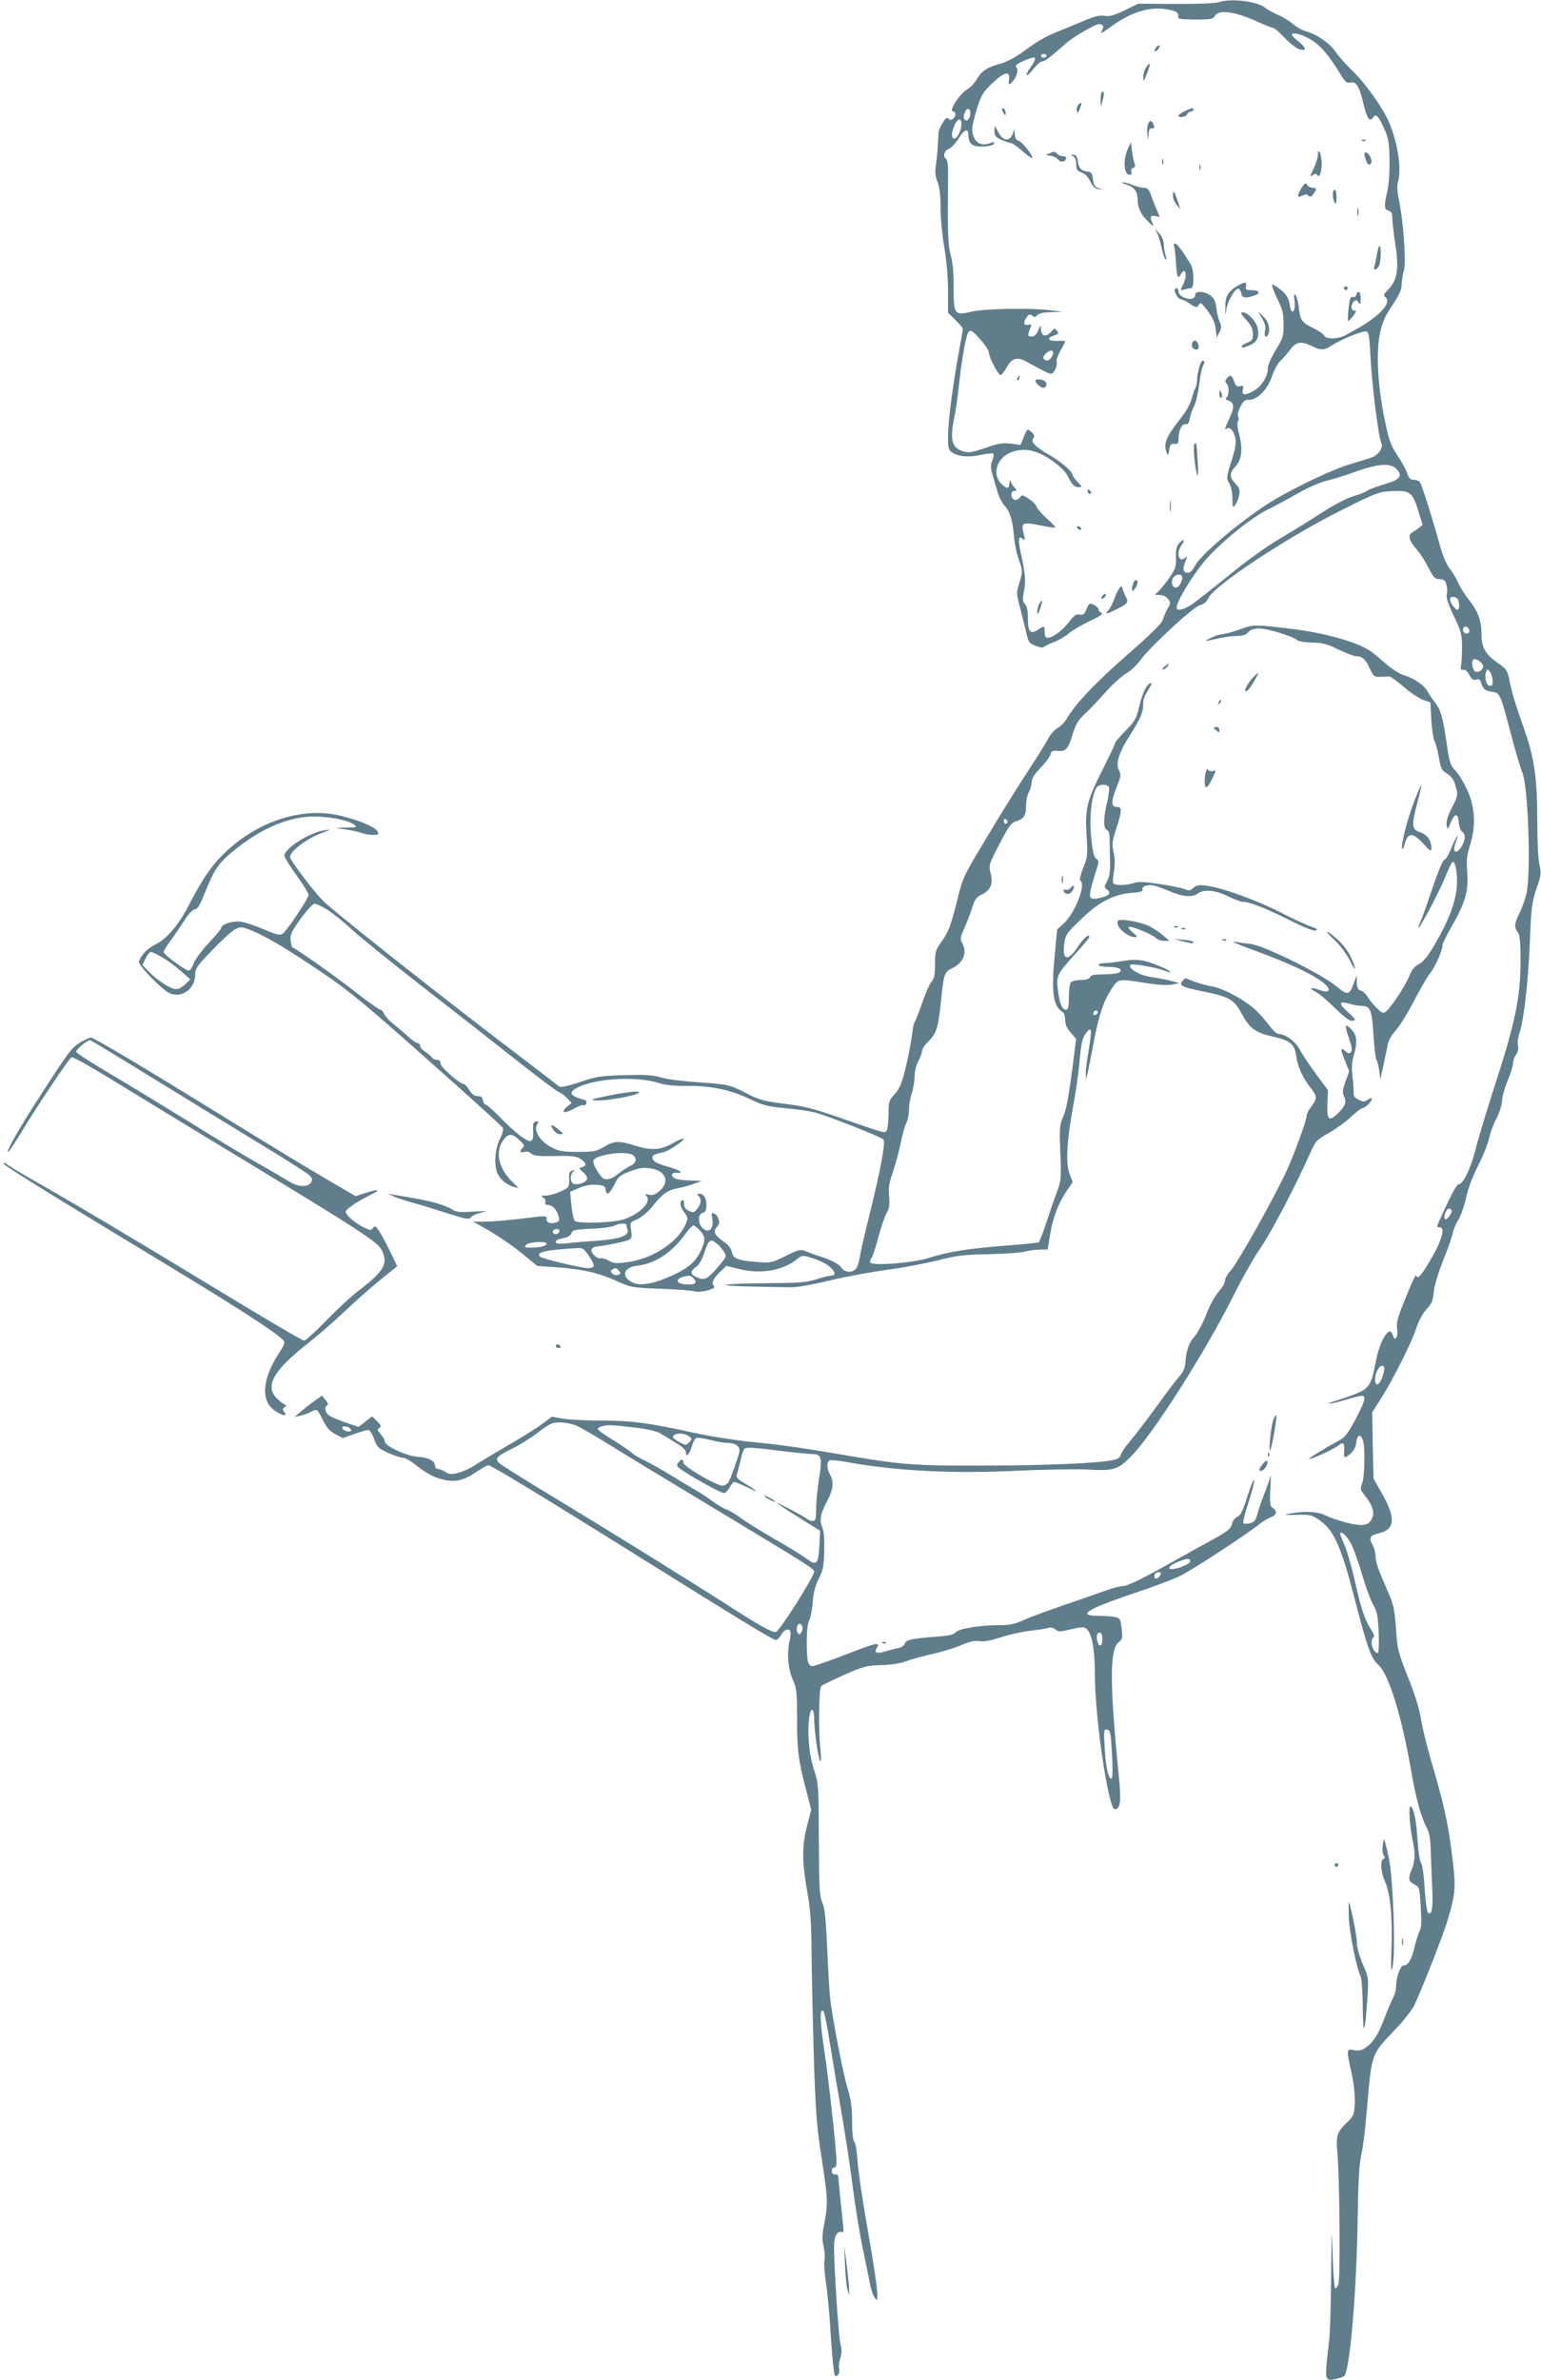 <?xml version="1.0" standalone="no"?>
<!DOCTYPE svg PUBLIC "-//W3C//DTD SVG 20010904//EN"
 "http://www.w3.org/TR/2001/REC-SVG-20010904/DTD/svg10.dtd">
<svg version="1.0" xmlns="http://www.w3.org/2000/svg"
 width="829pt" height="1280pt" viewBox="0 0 829 1280"
 preserveAspectRatio="xMidYMid meet">
<g transform="translate(0,1280) scale(0.1,-0.1)"
fill="#607d8b" stroke="none">
<path d="M6555 12788 c-17 -6 -116 -10 -231 -9 l-201 1 -74 -36 c-57 -27 -81
-34 -106 -29 -23 4 -51 -2 -95 -20 -35 -15 -97 -40 -138 -57 -86 -34 -120 -53
-210 -119 -36 -26 -85 -52 -110 -59 -76 -20 -108 -40 -134 -84 -13 -23 -37
-48 -52 -56 -37 -20 -100 -114 -79 -118 19 -4 20 -26 2 -41 -10 -8 -17 -7 -25
1 -8 8 -16 2 -31 -23 -12 -19 -21 -41 -22 -49 0 -8 -2 -40 -4 -70 -1 -30 -6
-78 -10 -107 -6 -39 -3 -63 9 -93 11 -28 16 -71 16 -139 0 -54 9 -150 20 -212
12 -70 20 -159 20 -232 l0 -119 40 -39 c22 -22 40 -43 40 -47 0 -4 -11 -69
-25 -144 -34 -191 -55 -360 -55 -440 0 -59 3 -69 23 -82 36 -22 87 -27 155
-12 35 7 65 10 67 6 2 -4 -1 -21 -7 -38 -10 -25 -9 -41 1 -74 7 -24 19 -65 27
-92 7 -28 25 -61 38 -75 29 -32 43 -76 51 -166 3 -38 15 -96 27 -128 20 -57
21 -59 3 -117 -17 -56 -17 -63 -2 -122 10 -35 24 -95 34 -135 15 -68 18 -72
54 -86 22 -9 41 -12 44 -7 3 5 27 16 53 26 26 10 63 31 82 48 19 16 70 46 113
66 53 25 73 39 63 43 -9 4 -16 12 -16 19 0 7 -11 18 -25 25 -24 11 -26 9 -40
-23 -12 -28 -18 -34 -37 -29 -18 4 -30 -4 -58 -41 -37 -47 -86 -84 -114 -84
-11 0 -16 9 -16 30 0 35 -2 36 -35 14 -41 -27 -55 -13 -55 57 0 43 -5 68 -16
80 -13 14 -14 26 -5 72 10 56 7 91 -20 214 -13 65 -9 84 14 64 12 -9 13 -5 4
29 -16 59 -6 64 87 45 43 -9 80 -14 83 -12 2 3 -18 24 -45 48 -27 24 -52 53
-56 64 -3 11 -22 30 -42 43 -34 22 -37 22 -48 6 -8 -10 -20 -15 -30 -11 -21 8
-21 47 1 47 14 0 15 2 1 18 -9 9 -18 24 -21 32 -4 10 -6 9 -6 -6 -2 -34 -13
-36 -43 -7 -56 53 -24 146 58 173 67 23 131 9 209 -44 44 -31 76 -61 87 -83
24 -49 37 -63 61 -63 19 0 19 2 -6 28 -15 15 -27 33 -27 38 0 17 -62 71 -125
107 -76 44 -102 71 -86 90 8 11 6 18 -9 32 -24 21 -23 22 -44 -29 l-16 -39
-53 7 c-44 5 -69 1 -136 -23 -66 -23 -89 -27 -114 -20 -67 18 -79 61 -53 186
8 37 19 116 25 175 16 145 38 267 52 284 10 12 20 5 60 -38 26 -29 48 -62 49
-73 0 -29 52 -126 64 -122 6 2 21 22 34 45 26 46 55 54 102 28 102 -56 123
-66 134 -66 16 0 37 45 30 64 -3 8 6 34 20 59 14 24 26 47 26 50 0 4 -19 6
-42 4 -50 -2 -61 14 -19 28 25 9 28 12 17 26 -11 15 -14 15 -33 -7 -26 -29
-53 -22 -53 15 -1 25 -1 25 -15 -6 -10 -23 -21 -33 -36 -33 -22 0 -22 8 -4 52
5 13 2 15 -14 11 -25 -6 -28 14 -7 42 11 16 17 17 29 7 11 -10 17 -9 27 3 8
10 33 15 74 16 l61 2 -55 7 c-105 15 -356 11 -432 -6 -95 -22 -98 -18 -98 136
0 77 -5 134 -16 169 -11 40 -15 96 -15 224 1 95 1 198 1 229 1 31 -4 59 -10
63 -19 12 -11 45 14 54 13 5 36 30 52 55 33 53 54 59 54 17 0 -46 24 -62 83
-59 29 2 52 8 55 16 3 9 -3 10 -23 2 -54 -21 -95 13 -95 78 0 15 12 64 26 109
23 73 32 88 84 137 65 62 95 67 88 15 -4 -23 -2 -26 9 -17 28 23 45 68 32 84
-9 11 -4 17 32 34 75 34 84 27 43 -32 -37 -52 -24 -59 16 -8 17 22 39 40 47
40 14 0 43 22 131 100 35 31 154 100 172 100 25 0 31 -10 19 -33 -13 -23 -9
-21 61 29 99 70 194 98 280 85 56 -9 71 -18 68 -39 -3 -14 10 -16 92 -17 85 0
96 2 106 20 18 34 103 24 211 -24 50 -23 96 -41 102 -41 6 0 35 -25 64 -55 28
-30 64 -57 80 -61 38 -9 34 9 -8 43 -19 15 -35 31 -35 36 0 16 48 5 97 -23 53
-30 101 -85 163 -187 27 -45 35 -52 55 -47 30 8 47 -19 69 -111 21 -84 33
-103 52 -78 11 16 14 16 27 3 8 -8 24 -40 37 -70 20 -45 24 -74 25 -165 1 -63
-4 -133 -12 -165 -18 -75 -17 -97 7 -103 15 -4 20 -14 20 -39 0 -18 7 -82 16
-141 21 -132 11 -194 -37 -243 -26 -27 -28 -32 -15 -43 32 -27 -24 -92 -134
-158 -36 -21 -78 -44 -93 -51 -39 -17 -96 -15 -103 3 -3 8 -30 26 -60 41 -63
31 -69 40 -77 113 -4 30 -12 59 -18 65 -8 8 -9 1 -5 -29 3 -22 2 -46 -3 -54
-11 -16 -16 -7 -25 41 -5 26 -18 46 -44 68 -20 16 -41 30 -47 30 -6 0 5 -32
24 -72 31 -62 36 -81 36 -142 0 -66 -3 -76 -43 -140 -25 -42 -42 -82 -42 -100
0 -41 -32 -91 -72 -116 -47 -28 -70 -27 -62 4 5 21 3 24 -15 19 -17 -4 -23 1
-32 26 -12 35 -21 38 -39 16 -10 -12 -10 -19 -2 -27 15 -15 15 -61 1 -75 -8
-8 -6 -13 9 -17 32 -11 34 -35 7 -93 -28 -62 -29 -67 -15 -58 17 11 39 -14 46
-53 5 -25 -1 -59 -22 -124 -27 -85 -27 -90 -11 -117 10 -17 17 -51 17 -83 1
-49 2 -51 15 -34 8 11 18 35 21 53 5 28 2 39 -20 62 -33 34 -33 58 0 92 34 35
41 95 20 173 -9 36 -12 64 -6 71 5 6 5 17 1 24 -5 7 -1 29 11 52 16 33 23 39
49 39 45 0 101 60 123 130 10 30 30 66 45 80 15 14 37 40 50 57 30 44 60 50
114 24 55 -27 69 -26 115 3 52 34 167 80 185 73 10 -4 15 -36 20 -139 7 -146
43 -432 58 -460 12 -23 -12 -62 -49 -77 -15 -6 -66 -22 -115 -36 -85 -24 -291
-121 -412 -193 -154 -92 -394 -291 -425 -353 -13 -25 -27 -39 -39 -39 -27 0
-31 19 -14 60 10 25 10 31 2 23 -36 -36 -55 20 -23 65 21 30 13 38 -12 11 -14
-16 -19 -35 -18 -78 2 -51 -2 -61 -42 -118 -25 -34 -52 -67 -62 -72 -14 -9
-11 -10 15 -11 21 0 37 -7 47 -22 14 -20 14 -24 -3 -52 -10 -17 -21 -43 -25
-58 -4 -19 -62 -76 -189 -187 -175 -154 -280 -264 -327 -344 -12 -21 -35 -44
-51 -53 -16 -8 -38 -33 -50 -55 -11 -23 -62 -105 -113 -182 -51 -78 -150 -237
-219 -353 -124 -206 -128 -214 -157 -333 -36 -144 -47 -173 -89 -231 -28 -39
-31 -50 -31 -115 0 -58 -4 -78 -21 -98 -11 -15 -33 -65 -49 -113 -16 -48 -34
-91 -38 -98 -5 -6 -12 -36 -15 -66 -3 -31 -17 -107 -32 -170 -23 -96 -33 -121
-61 -153 -32 -35 -34 -41 -34 -110 0 -39 -5 -79 -10 -87 -10 -16 3 -20 -296
84 -99 34 -161 49 -255 60 -108 14 -133 20 -199 54 -94 49 -100 50 -269 62
-77 5 -165 16 -197 26 -46 13 -86 15 -198 12 -126 -4 -152 -8 -238 -38 -67
-22 -102 -29 -110 -23 -7 6 -170 131 -363 278 -377 289 -862 674 -908 721 -52
53 -177 219 -177 235 0 31 91 100 173 130 50 19 50 20 12 14 -82 -13 -215 -98
-215 -137 0 -8 29 -55 65 -105 36 -50 65 -97 65 -106 0 -19 -119 -196 -141
-210 -13 -8 -37 -2 -100 25 -46 20 -101 38 -123 41 -41 7 -106 -14 -106 -33 0
-6 -31 -44 -69 -83 -38 -42 -73 -89 -80 -110 -7 -20 -18 -37 -26 -37 -17 0
-135 87 -135 100 0 6 18 35 39 63 21 29 55 79 75 110 23 36 44 57 55 57 14 0
27 23 55 93 47 118 72 155 146 216 138 115 282 181 411 189 92 5 209 -16 246
-44 16 -12 11 -14 -42 -15 l-60 -1 55 -9 c30 -4 68 -12 83 -18 16 -6 44 -11
63 -11 31 0 34 2 25 19 -13 23 -91 57 -195 83 -217 55 -479 -37 -659 -231 -56
-61 -98 -127 -172 -269 -48 -91 -112 -164 -170 -192 -42 -20 -74 -54 -88 -91
-5 -16 98 -126 153 -163 66 -43 150 9 150 94 0 31 11 47 88 126 48 51 102 101
121 112 30 18 37 19 70 7 78 -27 184 -88 366 -210 195 -130 254 -180 790 -658
115 -103 214 -194 219 -201 6 -9 1 -30 -15 -62 -30 -62 -33 -156 -6 -197 19
-30 49 -51 87 -62 23 -7 22 -4 -11 26 -77 73 -98 165 -51 228 27 36 45 37 84
2 26 -24 31 -32 21 -42 -20 -20 -15 -31 8 -24 12 4 27 1 37 -9 14 -12 40 -15
128 -13 90 2 114 -1 137 -16 32 -21 35 -37 8 -44 -18 -5 -18 -7 6 -27 17 -15
24 -29 20 -39 -7 -18 -49 -32 -72 -23 -18 7 -20 47 -2 65 10 10 8 11 -6 5 -13
-5 -17 -16 -15 -46 1 -31 -3 -43 -17 -51 -35 -21 -79 -35 -110 -37 -25 0 -27
-2 -13 -11 10 -5 15 -16 12 -24 -4 -10 0 -15 13 -15 25 0 49 -26 58 -62 6 -23
3 -28 -18 -34 -30 -7 -47 1 -47 22 0 17 4 17 -145 -1 -66 -8 -149 -15 -185
-15 l-65 0 50 -28 c83 -46 156 -96 228 -155 l67 -55 98 -7 c144 -10 227 -29
322 -71 84 -38 87 -39 245 -45 88 -3 170 -10 183 -14 13 -4 42 -2 67 5 35 10
43 16 34 26 -13 16 -2 39 39 78 l30 28 69 -17 c115 -29 236 -8 313 55 24 19
28 20 76 5 28 -8 66 -25 85 -38 38 -26 51 -57 22 -57 -10 0 -47 -9 -81 -20
-54 -17 -94 -20 -260 -21 -249 -2 -310 -13 -92 -18 91 -2 188 -4 215 -4 28 -1
120 15 210 37 88 21 226 46 306 57 80 10 201 33 270 50 107 27 145 32 279 34
85 2 173 8 195 14 22 6 58 11 81 11 l40 0 12 74 c14 92 44 172 88 238 l35 51
-17 43 c-22 57 -15 180 19 364 14 74 30 185 35 247 8 91 14 118 33 145 32 44
35 24 15 -94 -9 -50 -16 -105 -15 -122 l1 -31 9 35 c4 19 20 94 33 167 29 149
53 220 97 287 36 53 33 53 179 30 68 -11 119 -14 145 -9 l40 8 -50 13 c-27 7
-75 16 -105 20 -59 7 -131 52 -107 66 13 7 137 -15 184 -33 47 -18 34 -2 -15
19 -94 41 -135 47 -212 34 -39 -7 -84 -12 -100 -12 -17 0 -30 -4 -30 -10 0 -5
24 -10 54 -10 55 0 81 -15 55 -31 -8 -5 -45 -9 -82 -9 -51 0 -69 -4 -73 -15
-4 -10 -20 -15 -48 -15 -23 0 -47 -5 -54 -12 -7 -7 -12 -40 -12 -80 0 -53 -3
-68 -15 -68 -21 0 -35 32 -44 105 -9 78 -6 85 97 199 40 43 72 82 72 87 0 20
-31 -6 -60 -51 -53 -82 -87 -77 -75 12 6 50 11 58 85 129 96 95 179 139 275
147 48 3 65 8 61 18 -5 14 15 24 47 24 12 0 53 -14 92 -30 76 -33 129 -38 159
-15 32 24 95 18 161 -15 33 -16 69 -30 81 -30 36 0 125 -35 253 -99 79 -40
129 -60 140 -55 12 5 6 10 -24 20 -22 7 -98 42 -168 78 -132 67 -315 133 -399
143 -38 5 -53 2 -68 -12 -16 -15 -25 -16 -43 -8 -13 6 -74 19 -135 28 -86 13
-118 15 -143 6 -43 -15 -106 -14 -111 1 -3 7 0 35 5 63 6 33 5 67 -2 100 -10
45 -9 59 14 128 31 96 32 117 5 117 -33 0 -34 27 -5 101 25 62 27 72 15 95
-20 36 -1 98 60 192 56 89 70 121 70 165 0 30 5 41 38 96 10 17 10 20 -2 15
-20 -8 -43 -59 -60 -134 -13 -55 -23 -71 -71 -120 -30 -30 -55 -60 -55 -64 0
-5 -29 -66 -64 -136 -90 -178 -99 -214 -91 -359 7 -111 6 -121 -18 -179 -15
-39 -21 -65 -15 -68 32 -20 -29 -175 -90 -231 l-35 -32 -14 -148 c-18 -192 -7
-266 44 -296 7 -4 13 -23 13 -42 0 -24 9 -45 30 -68 l29 -34 -14 -114 c-28
-211 -37 -261 -57 -308 -18 -42 -19 -60 -14 -191 6 -137 5 -148 -18 -210 -14
-36 -39 -110 -57 -165 -18 -55 -37 -103 -41 -106 -5 -3 -84 -11 -176 -18 -196
-15 -308 -32 -412 -65 -93 -30 -320 -46 -320 -24 0 8 4 18 9 24 5 5 21 54 36
109 14 55 35 114 45 132 14 24 17 44 13 90 -4 47 0 73 20 128 13 39 32 108 42
155 9 47 23 97 31 112 8 15 14 47 14 71 0 25 7 64 15 87 8 23 15 63 15 89 0
27 8 62 20 84 11 20 20 45 20 55 0 10 14 31 31 48 45 42 57 77 70 209 15 155
19 167 58 186 64 30 86 85 57 138 -12 21 -10 31 12 80 14 31 33 80 42 110 14
44 23 57 51 70 48 23 63 58 48 115 -11 44 -10 46 48 157 50 97 63 114 91 123
42 14 52 30 52 86 0 25 7 56 15 70 8 14 14 38 15 53 0 20 14 43 48 78 26 27
50 59 53 71 4 19 11 22 38 20 44 -5 58 10 81 88 16 54 29 75 67 112 27 24 76
77 111 116 35 40 83 83 107 98 25 14 60 47 80 74 54 74 288 289 321 296 20 4
34 16 44 37 33 69 426 329 720 475 188 94 197 97 271 101 95 4 109 -7 140
-110 l22 -72 -20 -16 c-11 -9 -29 -21 -38 -26 -23 -14 -14 -45 28 -92 17 -19
45 -63 62 -97 28 -53 35 -61 60 -61 23 0 30 -6 36 -30 5 -16 6 -40 2 -53 -4
-16 8 -52 38 -115 40 -83 44 -99 44 -167 0 -41 -2 -86 -5 -100 -4 -20 -1 -24
12 -22 11 2 23 -9 33 -28 12 -24 21 -30 36 -25 13 5 21 1 25 -12 12 -39 22
-48 59 -53 45 -6 46 -8 106 -238 22 -84 48 -171 58 -195 33 -76 48 -549 22
-657 -8 -30 -24 -76 -37 -102 -28 -54 -29 -75 -9 -102 11 -15 15 -50 15 -145
0 -209 -27 -337 -151 -718 -38 -117 -80 -259 -94 -315 -26 -100 -65 -178 -90
-178 -7 0 -33 -46 -59 -102 -63 -135 -61 -128 -42 -128 35 0 11 -78 -58 -192
-46 -75 -60 -90 -68 -67 -2 6 -27 -47 -55 -118 -44 -107 -52 -135 -47 -169 7
-45 -13 -74 -23 -35 -16 61 -71 -27 -93 -148 -19 -108 -35 -135 -88 -159 -26
-12 -76 -30 -112 -41 -36 -10 -58 -20 -49 -20 8 -1 51 10 95 23 43 13 82 22
87 19 15 -9 6 -36 -40 -125 -32 -61 -57 -97 -76 -107 -105 -59 -178 -103 -174
-107 6 -6 138 55 160 74 23 20 32 9 28 -35 -2 -27 0 -33 11 -28 33 20 49 41
54 77 7 42 18 48 34 19 14 -27 13 -197 -2 -238 -11 -29 -10 -36 10 -60 42 -53
57 -91 46 -121 -16 -47 -48 -54 -139 -31 -43 11 -95 29 -116 40 -41 20 -111
24 -189 9 -39 -8 -35 -8 35 -7 77 2 82 1 129 -33 73 -52 114 -146 186 -428 67
-258 87 -313 126 -347 54 -48 124 -272 174 -560 26 -151 54 -255 82 -308 18
-33 23 -62 25 -137 2 -52 5 -142 8 -200 5 -103 -3 -146 -24 -125 -5 6 -13 64
-17 130 -4 71 -12 126 -19 135 -7 8 -15 61 -19 120 -7 113 -20 175 -38 186
-12 7 -4 -118 13 -191 13 -59 11 -108 -6 -148 -21 -51 -19 -64 13 -81 28 -15
29 -17 35 -121 5 -80 4 -113 -7 -133 -7 -15 -19 -52 -26 -82 -15 -66 -34 -100
-58 -100 -19 0 -42 -65 -42 -118 0 -15 -7 -40 -16 -57 -9 -16 -27 -59 -40 -93
-38 -100 -61 -139 -99 -168 -28 -21 -41 -25 -70 -20 -43 8 -43 7 -14 -124 13
-61 19 -119 17 -162 -3 -63 -6 -68 -46 -107 -50 -49 -56 -68 -47 -163 12 -138
16 -674 5 -703 -6 -15 -14 -25 -18 -21 -4 4 -10 85 -13 179 -5 162 -5 156 -8
-108 -1 -154 -6 -314 -11 -355 -25 -215 -25 -216 32 -205 19 4 40 10 48 15 31
19 69 459 74 870 3 185 8 273 19 320 9 36 23 149 31 252 26 300 20 285 156
428 40 41 82 96 96 121 35 70 159 384 182 464 44 149 45 176 22 360 -21 167
-45 272 -115 509 -19 66 -42 159 -50 207 -9 58 -33 137 -71 230 -53 134 -57
149 -64 258 -6 90 -13 129 -33 176 -14 33 -37 87 -51 120 -14 33 -26 75 -26
93 0 18 -7 47 -16 63 -21 41 -15 52 37 64 86 21 88 85 9 221 l-41 72 -4 178
-3 179 48 75 c65 103 165 301 190 380 13 39 35 79 55 100 27 29 34 45 38 92 3
34 24 103 51 170 25 62 48 129 52 148 3 19 17 51 29 70 13 19 31 71 41 115 10
49 36 117 65 175 27 52 53 118 59 145 5 28 23 77 40 109 16 32 30 74 30 93 0
19 13 68 30 110 17 41 30 84 30 97 0 12 7 32 16 44 10 14 14 32 10 48 -4 14 0
44 8 68 24 70 47 275 56 491 7 180 10 208 35 284 26 75 27 88 17 127 -7 27
-12 121 -12 237 0 232 -15 338 -71 497 -51 146 -65 191 -79 262 -11 54 -15 60
-66 95 -63 44 -84 82 -84 150 0 74 -18 123 -66 185 -25 31 -52 74 -60 95 -9
21 -29 54 -44 74 -18 22 -39 71 -55 130 -44 159 -97 323 -107 337 -6 6 -21 12
-33 12 -18 0 -26 8 -35 35 -6 19 -30 63 -53 97 -36 54 -45 79 -69 197 -37 177
-46 356 -24 460 12 57 27 91 66 149 36 53 50 84 50 108 0 18 5 54 12 78 13 50
-2 269 -27 384 -9 43 -10 73 -4 95 20 71 -2 213 -51 325 -34 77 -126 205 -192
269 -35 33 -75 78 -91 102 -30 46 -101 96 -162 113 -22 6 -53 24 -70 39 -16
15 -52 37 -80 49 -27 12 -57 28 -66 36 -41 37 -186 55 -254 32z m-925 -288 c0
-5 -7 -10 -15 -10 -8 0 -15 5 -15 10 0 6 7 10 15 10 8 0 15 -4 15 -10z m-410
-308 c0 -28 -17 -49 -30 -36 -8 8 -8 19 0 38 10 28 30 27 30 -2z m-48 -68 c-4
-36 -29 -77 -42 -69 -14 9 -12 30 5 71 17 42 42 41 37 -2z m486 -1243 c-14
-23 -33 -27 -44 -9 -9 15 36 52 48 40 6 -6 4 -18 -4 -31z m1853 -602 c38 -38
22 -59 -63 -83 -42 -13 -83 -28 -91 -34 -7 -6 -42 -21 -78 -31 -38 -12 -108
-49 -171 -90 -59 -39 -161 -101 -226 -140 -69 -40 -182 -122 -272 -196 -85
-69 -175 -139 -199 -156 -47 -30 -81 -38 -81 -16 0 38 114 218 182 285 99 101
222 197 303 239 50 25 130 68 178 96 49 27 114 55 145 62 32 7 102 29 157 49
118 42 184 47 216 15z m-1151 -585 c0 -24 -19 -54 -34 -54 -19 0 -28 28 -16
51 13 23 50 26 50 3z m1484 -120 c9 -24 7 -54 -3 -54 -12 0 -41 40 -41 57 0
19 37 16 44 -3z m59 -159 c7 -16 -8 -29 -23 -20 -15 9 -12 35 4 35 8 0 16 -7
19 -15z m74 -192 c9 -22 -26 -47 -44 -32 -13 12 -18 51 -7 62 9 9 44 -11 51
-30z m53 -86 c0 -22 -4 -28 -17 -25 -19 3 -29 47 -18 76 6 15 8 15 21 -2 8
-11 14 -33 14 -49z m-2064 -571 c3 -7 -2 -43 -10 -80 -21 -87 -21 -142 -1
-150 11 -4 15 -21 15 -63 0 -32 1 -85 2 -118 1 -40 -4 -71 -16 -93 -17 -32
-17 -34 1 -47 23 -17 9 -34 -40 -44 -56 -13 -63 -3 -43 71 10 34 23 78 29 95
9 28 8 35 -6 45 -13 10 -19 38 -27 114 -11 119 3 234 32 272 14 16 57 15 64
-2z m-546 -187 c0 -5 -4 -9 -10 -9 -5 0 -10 7 -10 16 0 8 5 12 10 9 6 -3 10
-10 10 -16z m-3665 -468 c28 -16 91 -66 140 -112 50 -45 218 -181 375 -303
157 -122 383 -299 502 -393 119 -94 225 -174 236 -177 10 -4 30 -18 43 -32
l24 -26 -22 -18 c-44 -36 -15 -42 41 -9 19 11 40 18 45 15 5 -3 12 1 15 9 3 9
0 17 -7 19 -84 22 -93 41 -36 69 101 49 319 60 434 22 35 -11 81 -16 151 -15
128 1 231 -20 336 -70 73 -35 97 -41 193 -50 61 -5 135 -16 166 -25 67 -18
346 -128 361 -143 13 -13 -12 -151 -71 -391 -27 -108 -53 -218 -56 -244 -4
-26 -14 -55 -22 -62 -22 -23 -60 -18 -78 9 -11 16 -41 33 -88 50 -40 13 -86
30 -103 37 -28 11 -37 9 -108 -26 -75 -37 -79 -38 -155 -32 -102 8 -127 18
-134 54 -4 19 -20 39 -46 57 -48 34 -57 53 -34 78 13 14 15 25 7 46 -10 28
-42 39 -35 12 17 -60 -12 -99 -48 -66 -28 25 -28 76 -1 83 15 4 20 14 20 42 0
39 -14 61 -39 61 -12 0 -12 -3 -3 -12 17 -17 15 -42 -7 -69 -16 -21 -22 -22
-45 -11 -18 8 -26 19 -26 37 0 15 -4 24 -10 20 -16 -10 -12 -33 11 -65 20 -26
21 -32 8 -62 -39 -97 -178 -188 -314 -206 -60 -8 -74 -7 -100 8 -16 10 -36 15
-43 13 -17 -7 -54 27 -50 46 2 8 14 16 28 17 55 6 146 25 168 34 21 9 23 15
17 53 -7 42 -6 43 34 60 23 11 57 39 80 68 54 68 81 88 138 99 26 5 66 16 88
24 l40 15 -55 2 c-30 0 -66 4 -80 8 -32 9 -34 37 -2 34 45 -5 20 14 -40 31
-67 19 -88 31 -88 52 0 12 8 16 61 28 28 6 114 65 106 72 -3 3 -29 -8 -59 -25
-65 -37 -115 -40 -206 -11 -84 26 -106 25 -161 -7 -42 -25 -55 -28 -141 -28
-82 0 -102 3 -144 25 -60 31 -97 90 -77 122 11 17 10 19 -6 16 -15 -3 -17 -12
-15 -51 2 -36 -1 -49 -13 -53 -18 -7 -85 44 -171 133 -34 35 -67 63 -72 63 -6
0 -12 10 -14 23 -2 16 -10 22 -28 22 -17 0 -31 10 -45 32 -11 18 -24 32 -30
33 -23 1 -125 91 -125 110 0 13 -7 20 -20 20 -10 0 -23 6 -27 13 -4 7 -20 20
-35 30 -16 10 -28 24 -28 32 0 8 -6 15 -13 15 -8 0 -35 19 -60 43 -26 23 -61
53 -78 66 -17 13 -36 35 -42 48 -5 12 -15 23 -22 23 -6 0 -68 44 -137 98 -94
74 -298 219 -336 238 -2 1 -6 16 -8 34 -4 23 2 43 22 73 42 66 94 127 107 127
7 0 35 -13 62 -29z m-880 -261 c28 -16 72 -49 99 -73 l50 -44 -27 -26 c-14
-15 -37 -27 -50 -27 -28 0 -99 46 -146 94 l-35 36 17 35 c9 19 22 35 29 35 7
0 36 -13 63 -30z m5026 -303 c-13 -13 -26 -3 -16 12 3 6 11 8 17 5 6 -4 6 -10
-1 -17z m-2500 -757 c27 -15 24 -45 -8 -59 -15 -7 -43 -25 -63 -41 -34 -27
-51 -34 -77 -31 -19 2 -65 77 -61 98 6 31 164 56 209 33z m128 -81 c59 -21 68
-73 19 -114 -23 -20 -38 -25 -56 -20 -22 5 -24 4 -13 -9 26 -31 -35 -93 -121
-123 -59 -20 -249 -26 -267 -8 -5 6 -13 43 -17 82 l-7 73 47 21 c31 13 62 19
94 17 40 -3 47 -6 50 -25 5 -36 19 -27 47 26 24 49 33 55 125 85 27 8 66 6 99
-5z m4281 -221 c-1 -18 -29 -53 -36 -45 -11 11 6 57 21 57 8 0 15 -6 15 -12z
m-4440 -77 c0 -5 3 -16 6 -24 11 -31 -42 -51 -155 -59 -58 -4 -134 -10 -168
-14 -45 -5 -63 -3 -63 5 0 12 7 15 52 25 15 3 29 14 33 25 5 16 19 19 108 23
56 2 111 10 122 16 24 14 65 16 65 3z m395 -28 c30 -33 31 -54 6 -108 -26 -58
-67 -94 -149 -132 -96 -45 -171 -60 -212 -43 -71 29 -60 84 18 93 95 11 182
67 253 163 22 30 44 54 49 54 5 0 21 -12 35 -27z m-755 -2 c0 -14 -18 -23 -30
-16 -6 4 -8 11 -5 16 8 12 35 12 35 0z m846 -69 c12 -9 29 -29 38 -43 17 -26
16 -27 -36 -88 -55 -63 -69 -69 -113 -49 -32 14 -32 33 -1 54 16 10 32 38 46
80 23 68 32 74 66 46z m-916 -1 c0 -12 -36 -21 -84 -21 -33 0 -37 2 -26 15 14
16 110 22 110 6z m229 -67 c34 -50 33 -64 -6 -64 -35 0 -245 50 -257 61 -27
25 28 37 206 47 21 2 33 -7 57 -44z m161 -79 c10 -12 9 -16 -4 -21 -22 -8 -52
16 -34 27 18 12 24 11 38 -6z m398 -37 c26 -26 14 -39 -35 -36 -70 4 -60 40
13 47 5 1 15 -4 22 -11z m3710 -530 c-18 -53 -44 -59 -40 -8 3 39 30 76 45 61
6 -6 4 -26 -5 -53z m-174 -892 c13 -22 41 -97 61 -166 20 -69 48 -145 62 -170
22 -39 26 -60 30 -152 2 -60 0 -108 -5 -108 -27 0 -46 70 -22 85 6 3 -1 21
-15 43 -33 51 -51 104 -87 261 -16 74 -41 159 -54 189 -13 30 -24 58 -24 63 0
20 32 -7 54 -45z"/>
<path d="M3270 6907 c-95 -20 -101 -22 -60 -25 47 -4 208 25 225 40 15 14 -54
7 -165 -15z"/>
<path d="M2976 6725 c9 -14 26 -25 38 -25 19 1 18 3 -9 25 -38 32 -50 32 -29
0z"/>
<path d="M6220 12545 c-7 -9 -11 -18 -8 -20 3 -3 11 1 18 10 7 9 11 18 8 20
-3 3 -11 -1 -18 -10z"/>
<path d="M6166 12438 c-9 -12 -16 -36 -16 -53 1 -27 3 -25 20 19 22 56 20 69
-4 34z"/>
<path d="M5927 12304 c-4 -4 -7 -23 -6 -43 l1 -36 9 33 c11 36 9 58 -4 46z"/>
<path d="M5801 12236 c-7 -8 -11 -23 -8 -33 3 -14 6 -12 16 11 13 33 9 43 -8
22z"/>
<path d="M5390 12213 c0 -4 5 -15 10 -23 8 -13 10 -13 10 2 0 9 -4 20 -10 23
-5 3 -10 3 -10 -2z"/>
<path d="M6373 12202 c-18 -9 -33 -19 -33 -24 0 -14 40 -8 46 7 4 8 12 15 20
15 8 0 14 5 14 10 0 12 -7 11 -47 -8z"/>
<path d="M6174 12126 c-3 -13 -4 -37 -1 -52 4 -29 4 -28 6 4 0 21 6 32 16 32
17 0 18 2 9 24 -9 23 -23 20 -30 -8z"/>
<path d="M5350 12095 c0 -26 6 -33 40 -48 22 -9 45 -17 51 -17 6 0 31 -18 56
-40 25 -22 50 -40 54 -40 16 0 -51 88 -71 93 -15 4 -20 14 -21 39 -1 21 -3 26
-6 13 -14 -57 -54 -60 -82 -7 l-20 37 -1 -30z"/>
<path d="M7328 12043 c7 -3 16 -2 19 1 4 3 -2 6 -13 5 -11 0 -14 -3 -6 -6z"/>
<path d="M6067 11998 c-27 -59 -21 -138 10 -138 10 0 13 6 9 15 -3 9 1 18 10
22 10 3 13 11 8 22 -4 9 -10 39 -14 66 l-6 50 -17 -37z"/>
<path d="M5650 11977 l-25 -11 27 -3 c14 -3 32 -11 38 -19 16 -18 36 -18 44 1
4 10 -1 15 -16 15 -11 0 -26 6 -32 14 -9 11 -16 12 -36 3z"/>
<path d="M7090 11970 c0 -14 -9 -45 -20 -69 -24 -51 -25 -57 -6 -42 11 9 16 9
21 0 12 -19 25 12 25 61 0 25 -5 52 -10 60 -8 12 -10 10 -10 -10z"/>
<path d="M7340 11971 c0 -5 5 -22 10 -37 8 -20 14 -24 22 -16 9 9 9 18 0 37
-11 24 -32 35 -32 16z"/>
<path d="M5773 11960 c11 -7 17 -23 17 -45 0 -27 5 -35 29 -43 18 -6 35 -24
47 -49 14 -27 26 -39 44 -40 l25 -2 -25 7 c-20 6 -26 16 -30 47 -4 34 -9 40
-32 43 -33 4 -45 18 -50 57 -2 21 -9 31 -23 33 -18 2 -18 2 -2 -8z"/>
<path d="M6252 11930 c0 -14 2 -19 5 -12 2 6 2 18 0 25 -3 6 -5 1 -5 -13z"/>
<path d="M6452 11900 c0 -14 2 -19 5 -12 2 6 2 18 0 25 -3 6 -5 1 -5 -13z"/>
<path d="M6054 11810 c46 -14 66 -39 66 -82 0 -47 18 -83 60 -123 26 -24 30
-26 21 -8 -17 34 -14 46 14 41 l24 -5 -15 36 c-9 20 -23 55 -31 79 -12 34 -20
42 -39 42 -14 0 -41 7 -61 15 -19 8 -43 15 -52 14 -9 0 -3 -5 13 -9z"/>
<path d="M7000 11786 c-25 -41 -22 -53 8 -37 13 7 22 7 30 -1 9 -9 16 -7 27 8
20 26 19 34 -5 34 -10 0 -23 7 -28 16 -8 13 -13 10 -32 -20z"/>
<path d="M7170 11753 c0 -16 5 -35 10 -43 7 -11 10 -4 10 28 0 23 -4 42 -10
42 -5 0 -10 -12 -10 -27z"/>
<path d="M6310 11746 c0 -13 9 -34 20 -47 l20 -24 -16 48 c-18 52 -24 59 -24
23z"/>
<path d="M7302 11660 c0 -19 2 -27 5 -17 2 9 2 25 0 35 -3 9 -5 1 -5 -18z"/>
<path d="M6223 11550 c8 -14 20 -51 26 -82 7 -32 16 -60 21 -63 5 -3 5 9 -1
27 -5 18 -9 45 -9 60 0 15 -11 39 -26 55 -24 26 -24 26 -11 3z"/>
<path d="M6315 11480 c4 -6 8 -45 11 -87 5 -83 10 -97 25 -70 27 48 39 -4 13
-55 -16 -31 -16 -31 8 -25 12 4 29 7 36 7 16 0 16 98 -1 126 -45 74 -74 113
-85 114 -7 0 -10 -5 -7 -10z"/>
<path d="M7419 11475 c-4 -5 -9 -28 -13 -50 -4 -22 -9 -48 -12 -57 -9 -29 16
-20 27 9 10 28 9 116 -2 98z"/>
<path d="M6654 11261 c-49 -30 -64 -59 -62 -116 1 -45 2 -46 5 -11 5 44 48
119 66 113 7 -2 13 -13 15 -25 4 -25 23 -28 71 -11 38 13 25 29 -23 29 -23 0
-27 3 -23 20 6 25 -9 25 -49 1z"/>
<path d="M7230 11250 c0 -5 5 -10 10 -10 6 0 10 5 10 10 0 6 -4 10 -10 10 -5
0 -10 -4 -10 -10z"/>
<path d="M6320 11239 c0 -19 21 -49 34 -49 7 0 29 -11 48 -24 31 -21 36 -22
46 -7 10 14 13 14 29 -6 45 -56 58 -81 63 -123 l6 -45 14 28 c12 24 12 33 0
60 -7 18 -15 51 -17 75 -4 30 -12 48 -30 62 -31 24 -83 27 -83 5 0 -23 -26
-29 -60 -15 -18 8 -30 20 -30 31 0 11 -4 19 -10 19 -5 0 -10 -5 -10 -11z"/>
<path d="M7296 11214 c-3 -9 -12 -14 -20 -11 -11 4 -15 -10 -21 -60 -4 -35 -5
-66 -3 -69 3 -2 14 10 27 26 17 24 19 30 6 30 -19 0 -20 34 -1 49 11 10 17 8
25 -6 9 -15 10 -12 11 20 0 38 -13 50 -24 21z"/>
<path d="M6704 11080 c27 -30 36 -49 36 -76 0 -31 -4 -37 -30 -47 -16 -6 -30
-15 -30 -19 0 -11 6 -10 45 6 38 16 52 48 40 94 -8 35 -53 82 -78 82 -16 0
-14 -6 17 -40z"/>
<path d="M6789 11088 c17 -28 21 -46 16 -68 -7 -33 10 -43 20 -11 9 29 -4 67
-33 93 l-25 23 22 -37z"/>
<path d="M6414 10956 c-7 -19 3 -36 22 -36 10 0 14 8 12 22 -4 26 -26 36 -34
14z"/>
<path d="M6451 10823 c-6 -21 -11 -50 -11 -66 0 -15 -4 -35 -10 -45 -5 -9 -14
-36 -20 -59 -6 -23 -29 -65 -51 -93 -88 -112 -102 -145 -82 -197 6 -14 9 -10
13 17 4 29 9 35 28 33 18 -2 22 2 22 26 0 46 17 82 37 79 13 -2 19 6 24 32 3
19 14 49 23 66 9 17 21 69 27 114 5 46 14 91 20 101 11 22 11 29 -1 29 -5 0
-14 -17 -19 -37z"/>
<path d="M5475 10769 c-4 -6 -5 -12 -2 -15 2 -3 7 2 10 11 7 17 1 20 -8 4z"/>
<path d="M5570 10752 c0 -15 38 -44 49 -37 16 9 13 32 -5 39 -22 9 -44 7 -44
-2z"/>
<path d="M6560 10680 c0 -11 4 -20 9 -20 5 0 7 9 4 20 -3 11 -7 20 -9 20 -2 0
-4 -9 -4 -20z"/>
<path d="M6425 10410 c-8 -13 4 -136 16 -165 5 -11 6 21 2 75 -6 101 -7 107
-18 90z"/>
<path d="M5850 10161 c0 -5 5 -13 10 -16 6 -3 10 -2 10 4 0 5 -4 13 -10 16 -5
3 -10 2 -10 -4z"/>
<path d="M6293 10075 c0 -27 2 -38 4 -22 2 15 2 37 0 50 -2 12 -4 0 -4 -28z"/>
<path d="M5795 9960 c3 -5 11 -10 16 -10 6 0 7 5 4 10 -3 6 -11 10 -16 10 -6
0 -7 -4 -4 -10z"/>
<path d="M6096 9664 c-3 -9 -6 -23 -6 -32 1 -15 3 -14 15 2 17 22 20 46 6 46
-5 0 -12 -7 -15 -16z"/>
<path d="M6023 9638 c-7 -8 -20 -34 -28 -58 -9 -24 -23 -52 -32 -62 -22 -24
-12 -23 47 7 59 30 63 35 45 68 -7 14 -15 34 -17 43 -3 15 -5 15 -15 2z"/>
<path d="M5930 9595 c-8 -9 -8 -15 -2 -15 12 0 26 19 19 26 -2 2 -10 -2 -17
-11z"/>
<path d="M5590 9551 c-10 -20 -14 -59 -5 -49 7 7 25 68 20 68 -3 0 -9 -9 -15
-19z"/>
<path d="M6670 9415 c-36 -13 -76 -24 -90 -25 -14 0 -43 -9 -65 -20 -35 -18
-36 -19 -10 -14 92 20 114 23 151 24 28 0 47 6 59 20 13 14 31 20 60 20 44 0
177 -41 203 -62 8 -8 44 -13 81 -14 55 0 79 -7 141 -37 41 -20 86 -37 101 -37
29 0 47 -18 72 -73 16 -35 21 -38 55 -37 20 1 42 2 49 1 6 -1 41 -26 77 -57
36 -31 83 -62 104 -69 l37 -13 5 -94 c3 -51 11 -102 17 -114 7 -11 17 -51 24
-88 10 -61 15 -70 44 -87 21 -13 36 -32 43 -58 17 -54 16 -61 -19 -128 -20
-39 -29 -70 -27 -89 5 -29 5 -29 23 14 22 51 39 50 43 -4 2 -21 10 -43 18 -47
8 -4 14 -17 14 -28 0 -30 -29 -79 -46 -79 -16 0 -15 17 3 67 15 43 -10 0 -32
-54 -13 -32 -29 -58 -36 -58 -7 0 -33 -63 -59 -140 -26 -77 -54 -157 -63 -179
-10 -21 -17 -41 -17 -45 0 -19 110 187 141 264 20 50 40 90 44 90 16 0 27 -70
22 -135 -7 -83 -43 -179 -113 -300 -41 -71 -65 -101 -91 -115 -26 -15 -40 -33
-53 -67 -18 -48 -94 -162 -124 -188 -15 -11 -21 -9 -47 16 -17 16 -39 43 -50
60 -10 18 -28 34 -39 37 -15 4 -20 14 -21 44 l0 38 -15 -40 c-25 -69 -33 -70
-94 -20 -80 67 -391 220 -461 228 -30 4 -71 9 -90 12 -18 3 20 -14 86 -38 227
-82 375 -154 413 -200 23 -28 5 -37 -40 -21 -50 17 -61 11 -19 -11 18 -9 63
-47 101 -85 40 -40 79 -70 90 -70 28 0 26 6 -22 50 -49 45 -45 58 11 42 21 -7
52 -12 69 -12 44 0 53 -24 61 -159 4 -64 11 -123 16 -131 5 -8 12 -35 15 -60
l6 -45 16 75 c9 41 19 91 23 110 3 22 20 53 44 79 21 23 64 93 96 154 31 61
70 128 85 148 30 36 70 127 70 156 0 8 23 55 51 103 71 124 90 190 82 289 -5
65 -2 91 17 152 31 104 25 200 -19 295 -18 38 -45 83 -62 100 -26 26 -31 44
-44 130 -23 157 -34 196 -63 233 -15 19 -34 47 -42 62 -19 34 -72 71 -126 87
-22 6 -66 34 -96 60 -31 27 -69 59 -85 70 -67 47 -240 97 -418 119 -205 25
-213 25 -285 -2z"/>
<path d="M6264 9215 c-10 -8 -14 -15 -8 -15 6 0 17 7 24 15 16 19 9 19 -16 0z"/>
<path d="M6731 9145 c-31 -36 -45 -79 -18 -57 14 12 61 92 54 92 -3 0 -19 -16
-36 -35z"/>
<path d="M6556 9023 c-6 -14 -5 -15 5 -6 7 7 10 15 7 18 -3 3 -9 -2 -12 -12z"/>
<path d="M6530 8886 c0 -2 7 -9 15 -16 12 -10 15 -10 15 4 0 9 -7 16 -15 16
-8 0 -15 -2 -15 -4z"/>
<path d="M6487 8648 c-9 -33 -8 -76 1 -82 5 -3 18 15 30 40 26 53 26 55 6 47
-9 -3 -19 0 -24 6 -5 9 -9 5 -13 -11z"/>
<path d="M7605 8483 c-37 -99 -69 -226 -62 -247 3 -6 8 3 12 19 18 69 43 71
102 8 40 -44 43 -46 43 -23 0 41 -23 72 -60 84 -45 14 -48 35 -16 156 14 52
24 96 22 97 -2 2 -20 -40 -41 -94z"/>
<path d="M5712 8070 c0 -19 2 -27 5 -17 2 9 2 25 0 35 -3 9 -5 1 -5 -18z"/>
<path d="M5760 8025 c-7 -9 -20 -13 -27 -10 -9 3 -13 0 -11 -7 8 -22 36 -20
48 2 14 27 8 36 -10 15z"/>
<path d="M6014 7848 c-17 -27 48 -88 92 -88 16 0 13 5 -11 24 -16 13 -27 27
-23 31 9 9 134 -43 149 -62 6 -7 25 -13 41 -13 l29 0 -33 29 c-18 15 -52 38
-75 50 -46 23 -161 43 -169 29z"/>
<path d="M6318 7813 c7 -3 16 -2 19 1 4 3 -2 6 -13 5 -11 0 -14 -3 -6 -6z"/>
<path d="M6358 7803 c7 -3 16 -2 19 1 4 3 -2 6 -13 5 -11 0 -14 -3 -6 -6z"/>
<path d="M7180 7744 c28 -26 63 -73 80 -107 35 -71 41 -55 6 18 -13 29 -44 69
-71 93 -65 57 -77 54 -15 -4z"/>
<path d="M6365 7737 c49 -13 64 -13 52 -1 -3 4 -28 8 -54 10 l-48 4 50 -13z"/>
<path d="M6578 7743 c7 -3 16 -2 19 1 4 3 -2 6 -13 5 -11 0 -14 -3 -6 -6z"/>
<path d="M6361 7524 c-21 -24 -3 -33 110 -56 141 -28 168 -43 207 -117 44 -81
76 -105 166 -125 98 -22 121 -41 129 -105 7 -55 35 -117 78 -172 35 -45 36
-56 4 -99 -14 -19 -25 -39 -25 -46 0 -27 -62 -198 -108 -300 -69 -149 -267
-502 -303 -539 -16 -17 -29 -41 -29 -53 0 -12 -16 -39 -35 -60 -20 -23 -48
-74 -66 -122 -18 -46 -46 -99 -64 -119 -31 -35 -44 -75 -49 -149 -2 -18 -13
-44 -28 -60 -14 -15 -70 -88 -123 -162 -54 -74 -119 -160 -145 -190 -26 -30
-49 -64 -51 -75 -3 -13 -16 -22 -39 -27 -82 -17 -343 -29 -672 -30 -374 -2
-465 4 -723 48 -280 48 -390 63 -550 79 -88 9 -230 31 -315 50 -242 53 -331
65 -496 65 -83 0 -176 5 -208 11 l-57 10 -52 -39 c-29 -22 -113 -74 -187 -117
-74 -43 -153 -90 -175 -105 -22 -15 -61 -33 -87 -40 -41 -11 -51 -10 -72 4
-14 9 -32 16 -41 16 -8 0 -15 8 -15 18 0 25 -38 45 -90 47 -57 2 -180 58 -180
82 0 9 -10 27 -22 40 -19 20 -20 25 -8 33 13 8 11 14 -11 36 l-27 27 -37 -29
-37 -28 -67 23 c-36 12 -76 29 -88 37 -24 15 -31 50 -12 56 6 2 3 13 -9 28
l-20 24 -38 -27 c-22 -15 -55 -41 -74 -57 l-35 -30 30 6 c17 4 43 13 58 21 34
17 33 18 66 -48 19 -38 37 -58 65 -72 l39 -21 63 22 c35 12 69 22 76 22 7 0
21 -22 31 -49 15 -44 22 -50 76 -75 32 -14 68 -26 79 -26 11 0 42 -17 69 -39
62 -48 99 -68 155 -80 58 -13 107 -1 171 43 29 20 58 36 64 36 15 0 295 -170
783 -475 555 -347 749 -465 763 -465 8 0 20 11 27 24 15 29 40 42 50 25 4 -6
4 -27 -1 -48 -17 -70 -10 -155 15 -212 22 -50 24 -66 24 -219 0 -169 7 -219
53 -394 l23 -89 -22 -86 c-28 -108 -28 -191 0 -351 18 -100 23 -169 24 -340 1
-118 7 -368 12 -555 10 -296 15 -365 41 -535 35 -225 36 -247 16 -355 -13 -64
-13 -90 -4 -127 6 -26 8 -60 4 -76 -3 -16 1 -71 9 -123 8 -52 20 -182 26 -289
7 -107 16 -199 21 -205 13 -13 30 15 23 38 -3 9 0 33 6 53 9 26 9 47 1 80 -10
40 -35 416 -34 526 0 50 17 82 40 74 11 -5 13 4 8 42 -10 92 -25 241 -25 255
0 8 -8 14 -17 13 -12 -1 -18 6 -18 19 0 11 6 19 13 18 7 -2 12 9 12 30 0 63
-40 424 -65 596 -25 164 -26 236 -5 215 5 -5 20 -81 34 -169 14 -88 44 -266
66 -395 22 -129 49 -309 60 -400 12 -91 34 -230 51 -310 16 -80 34 -168 40
-196 5 -28 16 -60 24 -70 14 -18 14 -18 15 8 0 41 -18 163 -61 408 -22 124
-42 267 -46 318 -3 52 -11 99 -18 105 -7 8 -11 48 -11 107 0 74 -5 115 -26
185 -26 88 -81 376 -93 485 -3 30 -10 148 -15 262 -7 159 -13 215 -26 245 -15
33 -18 77 -19 338 -1 297 -1 301 -28 384 -27 85 -36 212 -21 290 9 43 24 29
24 -23 0 -62 21 -208 32 -226 6 -10 6 14 1 65 -11 110 -8 324 5 337 6 6 62 33
124 61 103 45 120 50 198 52 50 1 104 9 130 19 25 10 90 28 145 41 55 12 127
34 160 49 42 18 70 24 95 20 23 -4 62 3 115 21 44 14 115 30 159 35 43 5 87
12 98 16 11 3 26 -1 36 -9 15 -14 24 -14 84 1 55 13 69 13 82 3 30 -25 46
-109 46 -245 0 -235 73 -726 107 -726 29 0 35 40 24 154 -52 523 -53 707 -2
745 19 15 21 23 15 73 -6 52 -9 56 -37 62 -16 3 -56 6 -88 6 -119 0 -63 36
190 121 102 34 217 77 254 96 66 33 343 214 419 274 20 16 50 34 67 40 31 11
33 35 4 52 -10 6 -13 30 -9 100 3 51 3 81 0 67 -3 -14 -17 -54 -31 -90 -14
-36 -31 -85 -38 -109 -9 -37 -16 -46 -40 -53 -16 -4 -33 -4 -36 0 -4 4 8 54
27 111 19 58 33 112 31 120 -2 9 -18 -29 -36 -85 -25 -79 -37 -103 -55 -112
-13 -6 -26 -22 -29 -39 -5 -23 -21 -37 -89 -75 -46 -25 -169 -93 -274 -152
-126 -70 -201 -106 -221 -106 -17 0 -59 -11 -94 -24 -35 -13 -134 -47 -219
-76 -85 -29 -184 -65 -219 -81 -50 -23 -78 -29 -132 -29 -106 0 -222 -19 -237
-38 -10 -13 -36 -19 -105 -24 -131 -10 -164 -17 -170 -38 -2 -9 -17 -20 -33
-23 -16 -3 -48 -11 -71 -18 -48 -15 -63 -7 -45 21 19 31 -4 26 -173 -40 -85
-33 -163 -60 -173 -60 -26 0 -32 25 -32 133 0 55 5 98 14 115 7 15 16 59 18
97 4 49 13 86 32 124 24 46 28 68 30 150 2 64 -1 106 -11 128 -16 39 -10 69
28 143 32 60 36 102 14 140 -18 32 -19 69 -1 76 8 3 52 -1 98 -10 263 -47 560
-62 900 -46 147 7 321 10 388 7 144 -8 162 -3 238 74 114 116 394 555 544 854
49 99 117 218 150 265 55 79 192 340 265 506 30 68 35 73 100 110 37 21 91 59
119 86 28 26 56 48 62 48 15 0 52 36 52 51 0 6 -9 4 -21 -5 -20 -13 -25 -13
-51 0 -20 10 -28 21 -26 37 1 12 -1 51 -6 87 -6 50 -4 79 9 123 19 67 14 105
-21 137 -30 29 -31 15 -5 -60 14 -40 16 -58 9 -68 -9 -10 -15 -9 -29 4 -29 26
-30 14 -4 -49 l23 -58 -20 -56 c-16 -46 -17 -61 -8 -79 16 -29 7 -53 -34 -93
-47 -45 -58 -35 -55 54 l3 72 -66 89 c-36 49 -75 108 -87 131 -21 42 -79 83
-115 83 -9 0 -33 24 -55 54 -22 30 -59 70 -83 89 -62 51 -166 104 -218 112
-25 4 -67 16 -95 26 -27 11 -50 19 -50 19 0 -1 -6 -8 -14 -16z m-3256 -2393
c22 -10 96 -53 165 -96 69 -43 321 -196 560 -340 516 -311 550 -332 550 -347
0 -26 -183 -316 -205 -324 -18 -7 -88 32 -280 156 -178 114 -602 378 -945 585
-135 82 -254 156 -264 166 -26 24 -12 39 67 77 34 16 96 54 137 85 68 52 79
57 125 57 27 0 68 -9 90 -19z m330 -11 c55 -7 102 -19 120 -30 17 -11 54 -33
83 -51 34 -20 52 -37 52 -51 0 -30 18 -11 32 33 6 23 17 43 24 46 7 2 40 -3
74 -11 34 -9 76 -16 94 -16 45 0 70 -21 63 -51 -8 -35 -44 -134 -57 -158 -6
-12 -21 -21 -33 -21 -34 0 -212 104 -211 124 2 20 -10 21 -27 0 -11 -14 -9
-19 11 -34 43 -33 218 -130 234 -130 9 0 22 14 31 30 9 17 20 30 26 30 5 0 38
-14 72 -30 66 -33 58 -23 -18 23 -40 24 -46 31 -40 50 4 12 12 46 19 74 6 29
16 57 22 63 7 7 60 4 170 -10 87 -11 173 -20 190 -20 54 0 59 -16 40 -134 -9
-58 -16 -132 -16 -165 0 -52 -3 -61 -18 -61 -10 0 -22 4 -27 9 -15 13 -165 93
-165 88 0 -3 52 -37 116 -77 l116 -73 -4 -79 c-6 -102 -15 -111 -70 -70 -24
18 -104 67 -178 109 -74 43 -155 93 -179 112 -24 18 -58 38 -75 44 -17 6 -50
26 -74 44 -24 18 -65 45 -90 59 -26 15 -86 51 -133 80 -47 29 -109 64 -138 78
-29 13 -62 33 -74 44 -12 11 -58 42 -101 69 -44 26 -80 52 -80 58 -1 5 13 13
29 16 32 7 47 6 190 -11z m-1547 -8 c3 -9 -3 -13 -19 -10 -12 1 -24 9 -27 16
-3 9 3 13 19 10 12 -1 24 -9 27 -16z m1818 -36 c18 -14 18 -16 1 -33 -16 -17
-19 -17 -52 1 -19 11 -35 22 -35 26 0 24 56 27 86 6z m2697 -671 c2 -12 -40
-33 -83 -42 -49 -9 -34 18 21 39 47 18 60 18 62 3z m-164 -81 c-6 -8 -15 -14
-20 -14 -14 0 -11 28 4 33 20 7 29 -4 16 -19z m-1922 -275 c2 -8 -2 -21 -7
-29 -8 -12 -11 -13 -19 -1 -11 17 -2 53 13 48 6 -2 12 -10 13 -18z m1613 -64
c0 -36 -13 -47 -24 -19 -11 28 -6 54 9 54 10 0 15 -11 15 -35z m52 -615 c4
-68 4 -128 -1 -133 -15 -15 -33 56 -38 162 -6 97 -5 103 13 99 17 -3 20 -17
26 -128z"/>
<path d="M4110 4756 c0 -3 14 -12 30 -21 17 -9 30 -13 30 -11 0 3 -13 12 -30
21 -16 9 -30 13 -30 11z"/>
<path d="M429 7192 c-46 -30 -55 -41 -217 -292 -108 -167 -177 -288 -170 -296
3 -2 29 35 58 83 97 161 271 421 285 427 8 3 116 -58 242 -136 125 -77 359
-219 518 -316 789 -477 887 -540 909 -586 35 -73 12 -112 -123 -216 -42 -32
-122 -106 -178 -164 -56 -58 -109 -106 -117 -106 -9 0 -222 125 -473 278 -476
289 -783 471 -988 587 -66 38 -128 75 -137 83 -10 9 -18 10 -18 4 0 -10 229
-152 915 -567 393 -238 595 -371 595 -393 0 -9 -9 -30 -21 -47 -99 -146 -110
-268 -30 -322 41 -28 71 -32 50 -7 -10 13 -10 17 2 26 12 8 12 10 -1 15 -8 4
-27 19 -42 34 -65 65 -14 153 172 297 47 37 135 113 195 170 61 58 149 135
196 173 l86 69 -40 83 c-22 45 -49 95 -60 110 -17 24 -21 26 -31 12 -10 -13
-15 -13 -51 5 -47 23 -95 66 -95 83 1 14 54 51 130 89 62 31 52 36 -25 12
l-52 -17 -159 93 c-88 51 -294 176 -459 278 -494 305 -789 482 -806 482 -8 0
-35 -13 -60 -28z m373 -178 c167 -103 425 -261 573 -351 149 -90 279 -173 290
-184 15 -15 17 -23 9 -37 -19 -29 -70 -27 -122 6 -26 16 -101 60 -167 97 -66
37 -219 129 -340 205 -121 75 -313 192 -427 260 -115 67 -208 127 -208 133 0
16 63 67 77 62 6 -2 148 -88 315 -191z"/>
<path d="M2117 6366 c18 -8 67 -25 110 -36 43 -12 127 -38 186 -57 95 -30 110
-33 120 -20 7 9 32 20 57 26 38 9 32 9 -43 5 -68 -5 -93 -3 -110 9 -36 23
-110 46 -205 62 -48 8 -100 17 -117 20 l-30 6 32 -15z"/>
<path d="M2990 5560 c0 -5 7 -10 16 -10 8 0 12 5 9 10 -3 6 -10 10 -16 10 -5
0 -9 -4 -9 -10z"/>
<path d="M6850 5164 c-12 -30 -27 -173 -17 -164 8 8 39 182 33 188 -3 2 -10
-8 -16 -24z"/>
<path d="M6821 4974 c0 -11 3 -14 6 -6 3 7 2 16 -1 19 -3 4 -6 -2 -5 -13z"/>
<path d="M6799 4933 c-27 -31 -31 -43 -15 -43 17 0 39 35 34 51 -2 6 -11 2
-19 -8z"/>
<path d="M4748 3963 c7 -3 16 -2 19 1 4 3 -2 6 -13 5 -11 0 -14 -3 -6 -6z"/>
<path d="M7438 2870 c-2 -22 1 -45 7 -51 7 -8 6 -13 -2 -16 -19 -7 -15 -72 7
-120 29 -66 41 -182 36 -353 -4 -120 -3 -145 5 -110 18 77 4 478 -20 589 -11
51 -22 95 -24 98 -3 2 -7 -14 -9 -37z"/>
<path d="M7180 2770 c0 -5 5 -10 10 -10 6 0 10 5 10 10 0 6 -4 10 -10 10 -5 0
-10 -4 -10 -10z"/>
<path d="M7256 2488 c3 -80 42 -277 64 -317 5 -11 11 -86 11 -168 2 -165 12
-142 25 52 7 109 6 111 -25 182 -18 43 -31 88 -31 113 0 36 -37 220 -44 220
-1 0 -1 -37 0 -82z"/>
<path d="M7542 2355 c0 -16 2 -22 5 -12 2 9 2 23 0 30 -3 6 -5 -1 -5 -18z"/>
<path d="M4546 620 c2 -58 8 -118 13 -135 l9 -30 0 30 c0 17 -6 77 -13 135
l-14 105 5 -105z"/>
</g>
</svg>
